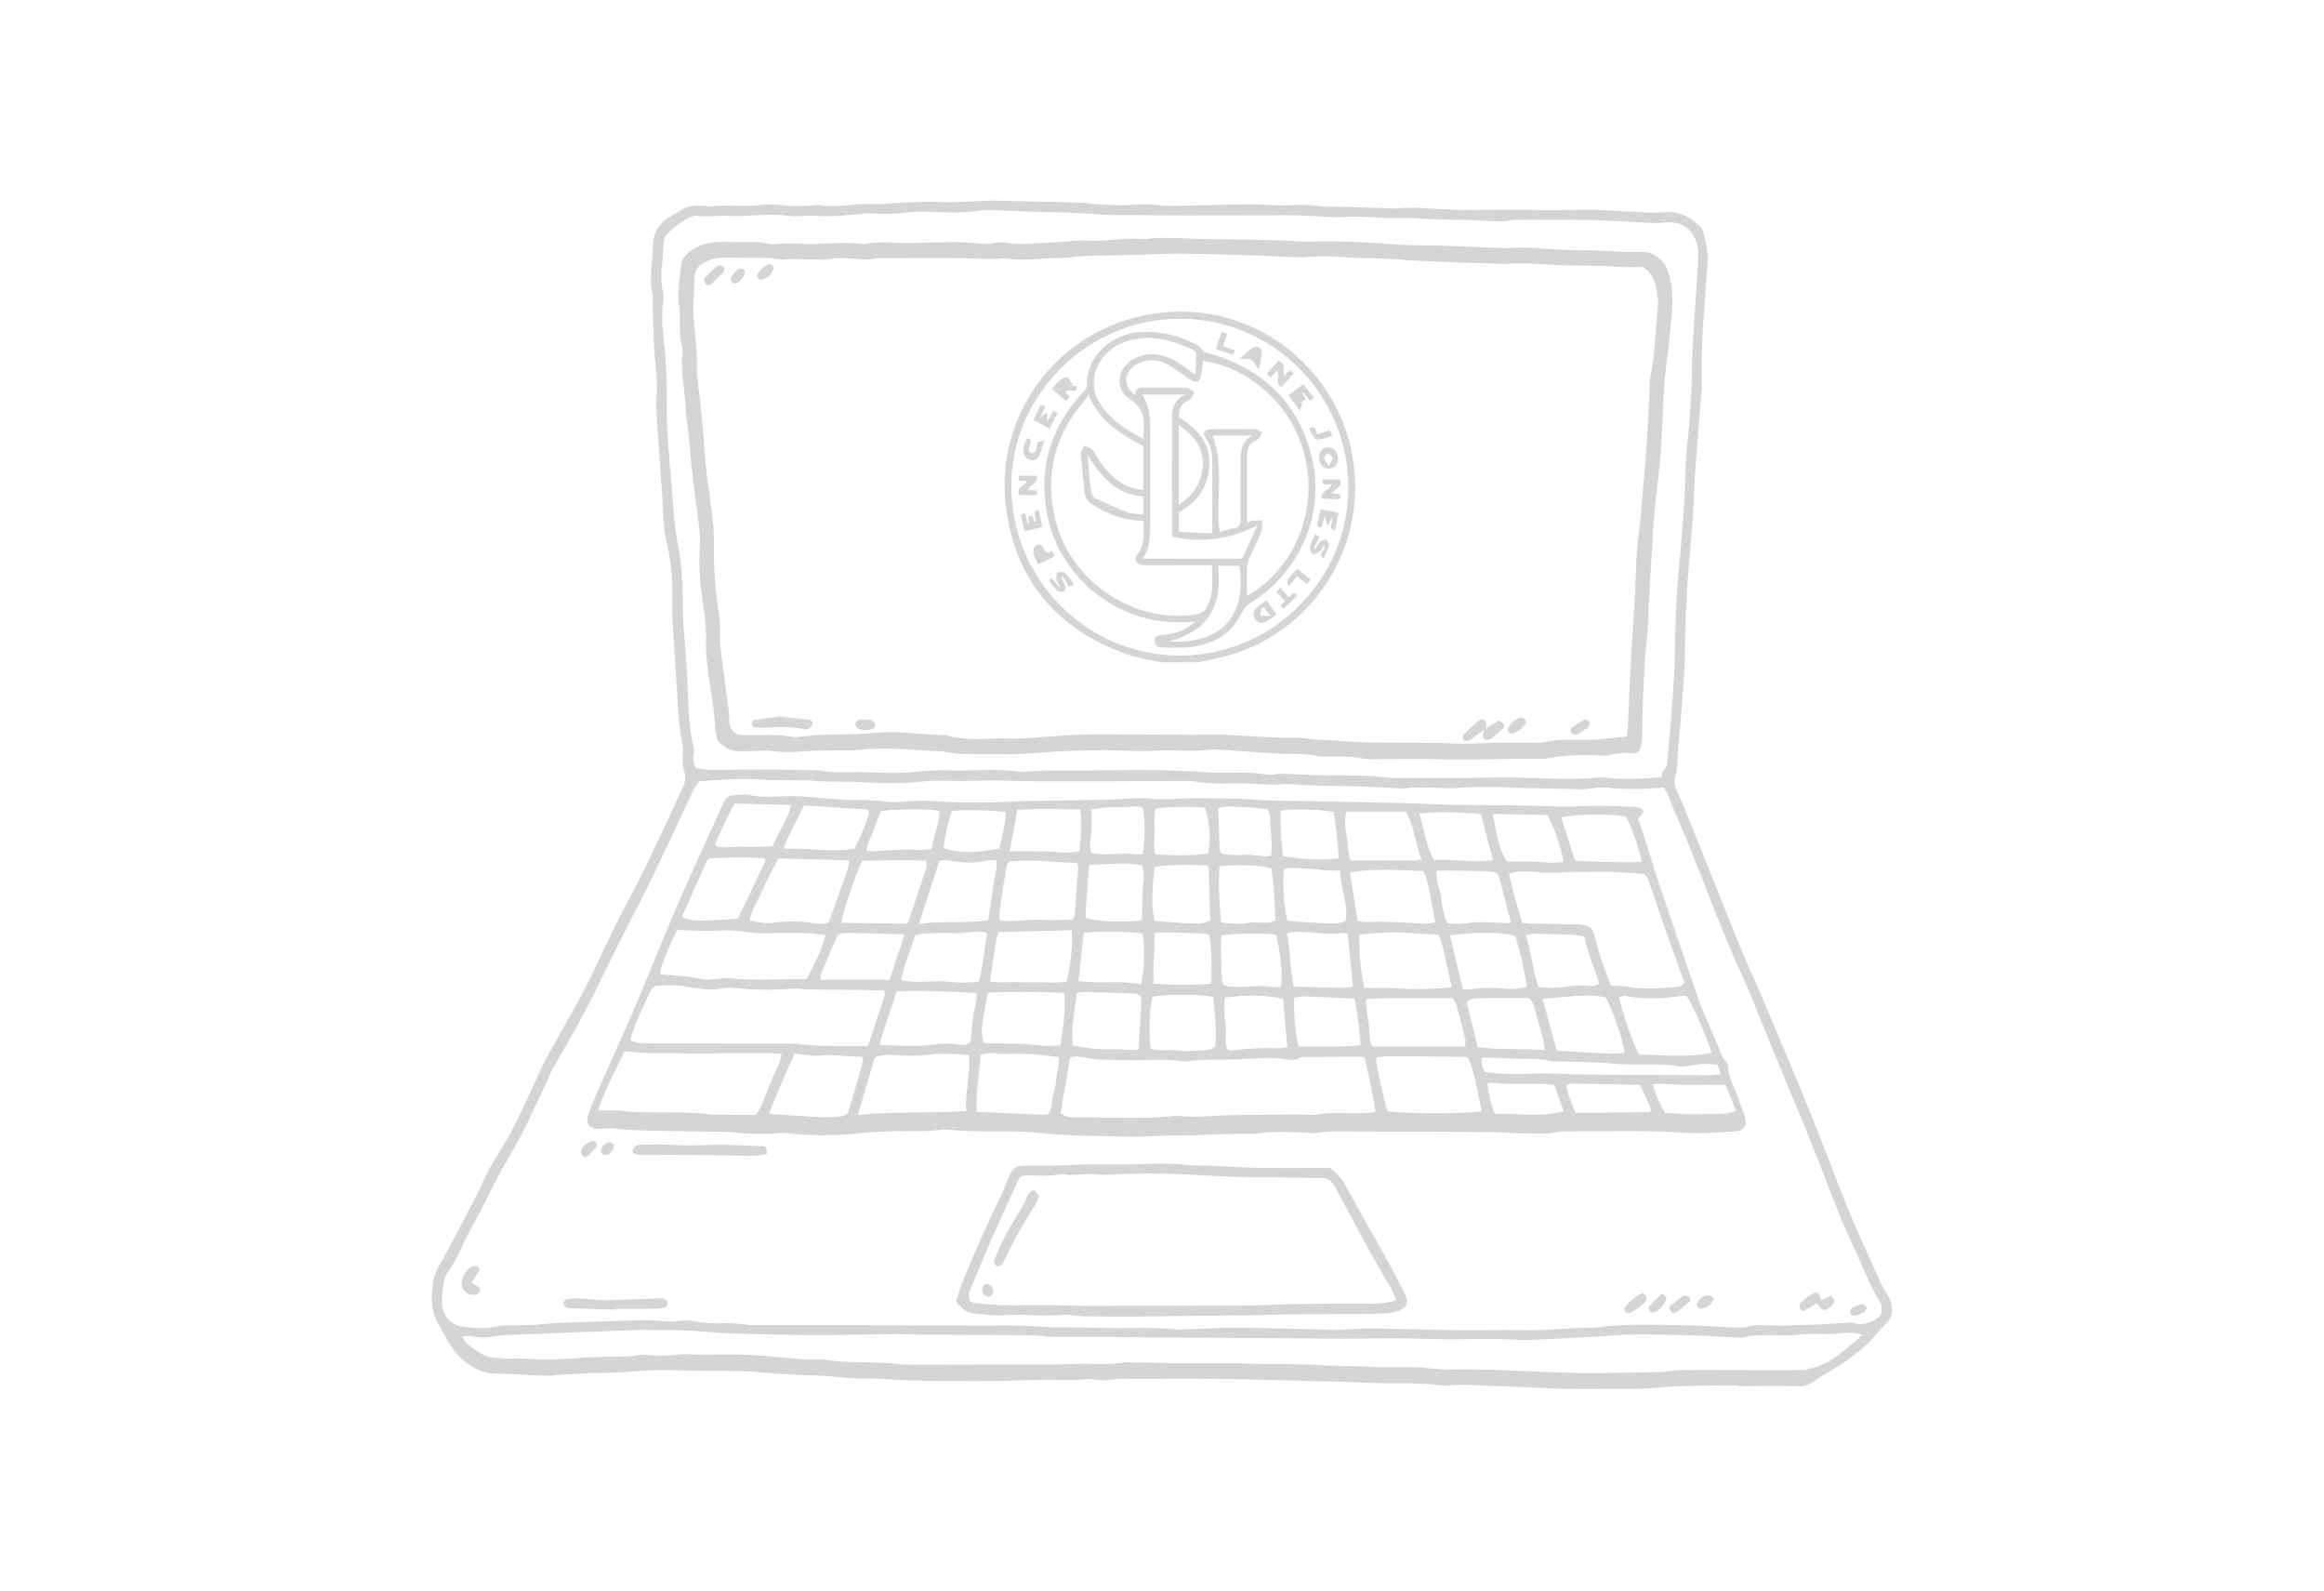 <?xml version="1.0" encoding="UTF-8"?>
<svg id="Layer_2" data-name="Layer 2" xmlns="http://www.w3.org/2000/svg" viewBox="0 0 190 130">
  <defs>
    <style>
      .cls-1 {
        fill: none;
      }

      .cls-2 {
        fill: #d5d5d5;
      }
    </style>
  </defs>
  <g id="Layer_1-2" data-name="Layer 1">
    <g>
      <g>
        <path class="cls-2" d="m154.61,106.58c-.07-.28-.16-.57-.32-.8-.56-.81-.89-1.73-1.29-2.62-.68-1.51-1.38-3.02-2-4.56-.97-2.41-1.86-4.85-2.84-7.26-1.33-3.27-2.71-6.53-4.08-9.79-.53-1.26-1.13-2.5-1.65-3.77-.91-2.2-1.78-4.42-2.67-6.63-.55-1.37-1.1-2.75-1.65-4.12-.34-.84-.68-1.67-1.05-2.49-.16-.36-.2-.72-.1-1.06.17-.57.17-1.13.2-1.71.06-1.12.2-2.23.28-3.35.12-1.69.3-3.38.31-5.08.02-2.24.12-4.47.29-6.71.11-1.51.27-3.02.37-4.53.08-1.22.1-2.45.19-3.68.15-2.09.33-4.18.49-6.26.02-.22.05-.43.04-.65-.11-3.37.24-6.71.48-10.06.06-.9-.15-1.71-.38-2.54-.05-.19-.21-.38-.37-.52-.74-.69-1.57-1.13-2.63-1.05-.57.05-1.15.05-1.73.02-1.19-.05-2.37-.13-3.56-.19-.29-.02-.58-.04-.87-.03-1.7.03-3.39.04-5.09.01-1.8-.03-3.6.02-5.4.01-1.88-.01-3.75-.31-5.62-.11-.1.01-.21-.03-.32-.03-1.34-.04-2.67-.08-4.01-.12-.61-.02-1.24.03-1.84-.06-.83-.12-1.66-.1-2.49-.07-.29.01-.57.03-.86.02-.79-.03-1.58-.1-2.37-.09-1.59.01-3.18.07-4.77.1-.9.02-1.8.08-2.7-.04-.6-.08-1.23-.08-1.84-.03-1.09.08-2.17.03-3.25-.05-.43-.03-.86-.11-1.29-.12-1.7-.05-3.39-.09-5.09-.12-.97-.02-1.95-.07-2.92-.02-1.19.07-2.38.13-3.57.09-1.01-.03-2.02.02-3.03.05-.5.02-1,.09-1.5.11-.72.03-1.44-.02-2.16.04-.97.08-1.93.24-2.9.06-.27-.05-.57.02-.86.04-.68.05-1.36.07-2.05-.02-.64-.08-1.31-.12-1.95-.04-1.36.19-2.73-.06-4.09.13-.14.02-.28-.04-.43-.05-.8-.07-1.58-.02-2.26.5-.2.15-.43.26-.65.39-.83.5-1.33,1.23-1.36,2.2-.05,1.4-.36,2.8-.04,4.21.05.2-.02.43-.01.65.04,1.26.07,2.52.14,3.78.05,1.08.26,2.17.2,3.24-.1,1.64.07,3.25.18,4.86.07,1.19.16,2.38.25,3.56.11,1.37.05,2.75.38,4.09.42,1.7.51,3.42.46,5.16-.01.5,0,1.01.03,1.52.12,1.87.26,3.74.37,5.61.07,1.33.12,2.67.4,3.98.09.42.11.84.06,1.28-.05.38,0,.8.12,1.16.16.49.09.91-.13,1.35-.3.62-.56,1.25-.85,1.87-.78,1.66-1.56,3.33-2.37,4.98-.74,1.49-1.54,2.94-2.28,4.43-1.05,2.1-1.96,4.26-3.11,6.31-.79,1.42-1.59,2.83-2.38,4.25-.28.5-.53,1.03-.77,1.55-.69,1.47-1.33,2.96-2.07,4.4-.54,1.06-1.2,2.06-1.81,3.08-.13.22-.25.44-.36.67-.26.52-.5,1.04-.75,1.55-.36.71-.71,1.42-1.08,2.12-.67,1.28-1.32,2.56-2.05,3.81-.3.52-.5,1.04-.55,1.62-.04.39-.09.79-.08,1.19.03.65.13,1.28.46,1.87.5.89,1.14,2.21,1.88,2.88.76.69,1.63,1.3,2.77,1.31,1.41.02,2.81.14,4.22.18.5.02,1.01-.07,1.51-.1.97-.05,1.95-.12,2.92-.13.98,0,1.94-.05,2.92-.14,1.29-.11,2.6-.11,3.9-.06,2.16.08,4.33-.06,6.49.17,1.72.18,3.46.19,5.19.28.22.01.43.05.65.07.61.05,1.22.1,1.83.13.4.02.8-.02,1.19,0,2.09.13,4.18.23,6.28.21,1.37,0,2.75.01,4.12,0,1.4-.02,2.81-.09,4.21-.1.97,0,1.95.08,2.92-.05.28-.04.58.03.86.05.29.02.59.09.86.04,1.04-.18,2.09-.1,3.14-.11,3.39-.03,6.79-.02,10.18.09,2.78.08,5.56.11,8.34.24,1.91.09,3.83-.07,5.74.21.14.02.29.03.43.01,1.41-.16,2.81.01,4.22.04,1.37.03,2.74.12,4.11.18,2.31.11,4.62.03,6.93.04,1.16,0,2.3-.14,3.45-.2,1.69-.09,3.39-.06,5.09-.08,0,.02,0,.04,0,.06,1.66,0,3.33-.04,4.99.01.87.03,1.65-.77,2.37-1.15,1.01-.54,1.93-1.25,2.83-1.98.73-.6,1.24-1.39,1.94-2.03.45-.41.51-1.02.37-1.62ZM55.96,52.11c-.06-.86-.15-1.73-.14-2.59.02-1.81-.1-3.6-.46-5.38-.24-1.2-.28-2.43-.39-3.66-.15-1.76-.3-3.53-.41-5.29-.06-.9-.05-1.81-.05-2.71,0-1.34-.03-2.66-.17-4-.13-1.28-.31-2.58-.12-3.88.03-.21.05-.45,0-.65-.27-1.01-.12-2.01-.03-3.02,0-.11,0-.22.02-.32.08-.53-.07-1.14.38-1.54.61-.55,1.22-1.13,2.04-1.39.1-.03.22-.07.32-.05.89.14,1.79-.05,2.68.02.36.03.72.03,1.07,0,1.3-.07,2.59-.17,3.89,0,.53.07,1.08-.02,1.62-.02.58,0,1.15.06,1.73.04.75-.03,1.51-.1,2.26-.16.32-.03.65-.11.97-.08,1.09.1,2.16.04,3.24-.09.61-.07,1.22-.05,1.83-.02,1.26.06,2.52.1,3.78-.1.6-.1,1.23-.06,1.84-.02,2.7.15,5.41.11,8.11.33.9.08,1.8.04,2.71.05.65,0,1.3.02,1.95.02.83,0,1.66.01,2.49.01,2.13,0,4.26,0,6.39-.01.83,0,1.66-.02,2.49,0,.61,0,1.22.06,1.84.08.61.03,1.23.11,1.84.06,1.12-.09,2.23,0,3.35.06.79.04,1.59,0,2.38.02.4,0,.79.07,1.19.08.9.03,1.8.05,2.7.07.54.01,1.08,0,1.62.04.86.06,1.72.16,2.59,0,.42-.08.87-.04,1.3-.04,1.81,0,3.61-.02,5.42.02,1.58.04,3.16.16,4.75.23.36.02.72.01,1.08-.03,1.82-.22,2.81,1.08,2.78,2.64-.02,1.19-.15,2.38-.21,3.57-.11,1.95-.29,3.89-.31,5.84-.02,2.31-.21,4.61-.46,6.91-.03.32-.05.65-.06.97-.04,2.85-.29,5.7-.56,8.54-.21,2.23-.28,4.46-.3,6.7-.02,1.62-.17,3.24-.28,4.87-.08,1.19-.21,2.37-.31,3.56-.04.43.04.87-.38,1.19-.11.08-.09.33-.14.55-1.49.1-2.89.23-4.3.05-.25-.03-.51-.06-.76-.04-2.45.26-4.91.02-7.36,0-1.59-.01-3.18.06-4.76.04-1.41-.01-2.82,0-4.23,0-.25,0-.51.02-.76-.01-2.19-.3-4.4-.15-6.6-.23-1.04-.04-2.09-.19-3.13-.02-.11.02-.22.02-.32,0-1.4-.26-2.81-.15-4.22-.16-.18,0-.36,0-.54-.02-3.64-.31-7.29-.18-10.94-.16-1.44,0-2.89-.04-4.33.12-.04,0-.07,0-.11,0-2.01-.35-4.04-.04-6.05-.14-.82-.04-1.66.04-2.48.12-1.41.14-2.82.08-4.22.04-.4-.01-.79-.02-1.19-.01-.76.02-1.51.03-2.27-.1-.46-.08-.94-.06-1.4-.07-1.45-.02-2.89-.05-4.34-.05-1.08,0-2.16.04-3.25.04-.46,0-.92-.09-1.34-.14-.24-.35-.28-.65-.23-.99.04-.24.06-.5,0-.74-.39-1.7-.43-3.43-.49-5.17-.04-1.26-.17-2.52-.25-3.78Zm95.93,57.34c-1.16.96-2.26,2.02-3.8,2.39-.21.05-.42.13-.62.13-1.15.02-2.31.03-3.46.02-2.17,0-4.33-.03-6.5-.01-.61,0-1.22.14-1.83.16-1.15.04-2.31.04-3.46.06-.83.01-1.66.05-2.49.03-1.55-.03-3.1-.09-4.66-.15-2.2-.09-4.4-.2-6.6-.15-.54.01-1.08-.05-1.62-.09-.32-.02-.65-.08-.97-.09-1.34-.02-2.68.04-4.01-.04-1.3-.08-2.59-.04-3.89-.13-1.69-.12-3.39-.07-5.09-.1-.54,0-1.08-.06-1.62-.06-1.4,0-2.81.01-4.21,0-1.55-.01-3.1-.05-4.65-.07-.14,0-.29-.03-.43,0-1.29.24-2.59.09-3.89.13-1.41.04-2.82.04-4.22.04-2.78.01-5.56.02-8.34.02-.9,0-1.81,0-2.7-.1-1.73-.19-3.47,0-5.19-.28-.6-.1-1.23,0-1.84-.05-1.55-.12-3.09-.29-4.64-.38-1.04-.06-2.09-.02-3.14-.02-.39,0-.79,0-1.18,0-.47,0-.95-.07-1.41,0-.87.13-1.73.1-2.59.03-.14-.01-.29-.04-.43-.02-1.18.25-2.37.15-3.56.18-1.01.03-2.02.14-3.02.19-.54.03-1.08.04-1.62.03-.83-.01-1.65-.15-2.48-.07-.39.04-.79-.06-1.18-.07-.97-.03-1.67-.61-2.37-1.17-.15-.12-.22-.33-.38-.59.39,0,.68-.05.95.01.54.13,1.07.09,1.61-.01.42-.08.86-.1,1.29-.12,2.2-.09,4.4-.17,6.6-.25,1.37-.05,2.74-.11,4.11-.15.61-.02,1.23.02,1.84.02.43,0,.86-.02,1.29,0,.5.01,1.01.04,1.51.08.65.04,1.29.1,1.94.14.72.04,1.44.06,2.16.08,1.55.04,3.1.08,4.65.1.76.01,1.51,0,2.27,0,1.7-.02,3.39-.07,5.09-.08,1.05,0,2.09.05,3.14.05,2.6.02,5.2.02,7.8.04.43,0,.86.05,1.3.08.18.01.36.06.54.06,1.62,0,3.24,0,4.87,0,1.12,0,2.24.04,3.36.05,1.73.01,3.47,0,5.2.02,3.47.02,6.94.06,10.4.08,1.44,0,2.89-.04,4.33-.03,1.59,0,3.17.07,4.76.08.9,0,1.8-.04,2.7-.04.61,0,1.22.02,1.84.04.5.01,1.01.07,1.51.05,1.3-.04,2.6-.11,3.89-.18,1.19-.06,2.38-.14,3.57-.22,1.7-.11,3.39-.02,5.09,0,1.52.02,3.03.13,4.55.2.18,0,.37.04.54,0,1.28-.34,2.59-.12,3.88-.19.14,0,.29,0,.43-.02.72-.09,1.43-.11,2.16-.08.57.02,1.15-.03,1.73-.08.47-.04.92-.05,1.5.13-.16.21-.21.31-.29.37Zm1.87-1.95c-.64.55-1.35.9-2.25.62-.16-.05-.36-.02-.54,0-.79.04-1.58.09-2.37.13-1.01.04-2.02.07-3.03.1-.29,0-.57-.01-.86-.02-.61-.02-1.22-.07-1.83.11-.33.1-.72.07-1.07.06-1.37-.05-2.74-.17-4.11-.18-2.31-.03-4.62-.16-6.93.15-.64.08-1.3.05-1.95.08-1.3.06-2.59.19-3.89.17-1.91-.03-3.82.02-5.73,0-2.41-.03-4.83-.11-7.24-.15-.58,0-1.15.06-1.73.09-.29.02-.58.04-.87.04-2.7-.06-5.41-.16-8.11-.18-1.44-.02-2.89.08-4.33.13-.14,0-.29.04-.43.03-2.2-.25-4.4-.08-6.6-.15-1.77-.06-3.54,0-5.3-.13-1.4-.11-2.82-.05-4.22-.06-1.77,0-3.54,0-5.31-.01-2.85-.01-5.7-.03-8.56-.03-1.66,0-3.32.01-4.98,0-.29,0-.57-.06-.86-.08-.43-.03-.86-.09-1.29-.07-.87.04-1.73,0-2.59-.16-.35-.06-.73-.11-1.07-.05-.65.12-1.29.05-1.94,0-.65-.06-1.3-.04-1.95-.02-1.98.06-3.97.12-5.95.2-.79.03-1.58.13-2.37.17-.61.03-1.23.02-1.84.03-.32,0-.66-.02-.97.07-.9.25-1.8.15-2.69.07-1.17-.1-1.89-.95-1.86-2.12,0-.43.03-.87.1-1.29.06-.35.13-.74.33-1.02.9-1.2,1.35-2.63,2.09-3.91.42-.72.78-1.46,1.16-2.2.25-.48.48-.97.73-1.45.15-.29.3-.57.46-.86.79-1.38,1.6-2.73,2.27-4.18.59-1.27,1.24-2.52,1.77-3.83.11-.26.29-.5.43-.75.8-1.41,1.63-2.81,2.38-4.25.9-1.72,1.73-3.49,2.6-5.23.97-1.94,1.98-3.85,2.93-5.8.98-2.01,1.91-4.04,2.86-6.06.27-.58.5-1.2.93-1.66,1.25-.07,2.37-.16,3.48-.18.83-.01,1.66.07,2.49.09.87.02,1.73.01,2.6.02.07,0,.15-.02.22-.01,1.58.18,3.17.07,4.75.17,1.59.1,3.17.1,4.76-.07,1.03-.11,2.09-.03,3.14-.04.65,0,1.3-.02,1.95-.03.47,0,.94-.01,1.41,0,.97.02,1.95.06,2.92.06,3.29,0,6.57,0,9.86-.02.43,0,.87-.02,1.3-.01.58,0,1.17-.03,1.73.06.97.16,1.94.17,2.92.13.4-.01.79,0,1.19.01,1.04.05,2.08.16,3.13.06.6-.06,1.22.08,1.83.1,1.12.03,2.24.03,3.36.06.97.03,1.95.08,2.92.12.61.02,1.23.12,1.83.05,1.01-.12,2.01-.05,3.02,0,.82.04,1.65-.07,2.48-.09.68-.02,1.37,0,2.05,0,.39,0,.79.05,1.18.06,1.52.03,3.03.06,4.55.09.22,0,.43.02.65.03.87.07,1.7-.25,2.59-.13.85.12,1.73.1,2.59.1.64,0,1.29-.07,1.95-.1.45.65.62,1.4.93,2.08,1.66,3.72,3,7.58,4.6,11.33.45,1.06.97,2.1,1.41,3.16.8,1.93,1.57,3.88,2.36,5.81.85,2.07,1.74,4.12,2.57,6.2.92,2.27,1.77,4.57,2.7,6.84.52,1.27,1.13,2.49,1.68,3.75.41.92.78,1.85,1.33,2.71.3.48.26.51.16,1.26Z"/>
        <path class="cls-2" d="m113.75,103.6c-1.21-2.17-2.45-4.33-3.64-6.52-.34-.62-.72-1.16-1.38-1.62-.35,0-.78,0-1.21,0-1.48,0-2.96.02-4.44,0-1.4-.03-2.81-.12-4.21-.18-.61-.03-1.23,0-1.84-.07-1.15-.13-2.31-.12-3.46-.07-2.05.07-4.1-.03-6.15.08-1.22.07-2.45.06-3.68.05-.64,0-1,.28-1.23.85-.28.7-.56,1.41-.9,2.09-1.06,2.13-1.99,4.33-2.9,6.52-.22.53-.37,1.08-.55,1.64.46.6.92.94,1.53.99.79.07,1.59.2,2.37.14,1.66-.13,3.31.14,4.97-.05.21-.02.43.04.65.06.36.03.72.08,1.08.08,1.55.01,3.1.03,4.65.01,2.49-.02,4.97-.06,7.46-.09.57,0,1.15,0,1.72-.01,1.05-.02,2.09-.07,3.14-.08,2.38-.02,4.77-.02,7.15-.05.43,0,.87-.05,1.28-.18.84-.26,1.07-.67.69-1.45-.35-.71-.71-1.42-1.1-2.11Zm-1.53,2.95c-1.88,0-3.75,0-5.63.02-1.72.03-3.45.13-5.17.14-3.17.02-6.34,0-9.52.01-1.23,0-2.46.05-3.68,0-1.47-.05-2.95-.05-4.42-.04-.68,0-1.36.02-2.04-.01-.65-.03-1.29-.09-1.93-.15-.17-.02-.34-.09-.49-.13-.24-.38-.13-.72.01-1.06.55-1.29,1.08-2.59,1.64-3.88.74-1.68,1.51-3.34,2.27-5.01.04-.1.12-.18.2-.29.16-.03.33-.08.51-.08.94,0,1.88.1,2.8-.12.96.23,1.93-.1,2.9.03.85.11,1.73-.03,2.59-.04,1.15-.01,2.31-.03,3.46,0,1.73.06,3.46.18,5.19.24.9.04,1.8.02,2.69.03,1.01.01,2.01.03,3.02.05.47,0,.94.05,1.4.02.5-.02.81.23,1.06.62.08.12.14.25.21.38.89,1.65,1.77,3.31,2.67,4.95.59,1.07,1.22,2.12,1.83,3.19.14.24.22.51.36.85-.74.23-1.34.28-1.95.28Z"/>
        <path class="cls-2" d="m62.3,93.67c-1.08-.04-2.16-.08-3.24-.11-.36,0-.72.02-1.08.02-.94.02-1.87.07-2.81,0-.86-.07-1.73-.03-2.6-.03-.18,0-.38,0-.53.08-.14.07-.29.22-.32.37-.05.2.13.31.32.35.11.02.21.03.32.03,1.84.01,3.68.02,5.52.03.9,0,1.8.03,2.71.05.68.02,1.37.05,2.1-.14,0-.54-.05-.64-.38-.65Z"/>
        <path class="cls-2" d="m54.15,106.11c-.07,0-.14,0-.22,0-1.37.05-2.73.11-4.1.16-.32.01-.65,0-.97-.03-.57-.04-1.15-.1-1.72-.12-.28-.01-.58.02-.85.09-.1.02-.22.21-.22.32,0,.11.11.26.21.32.11.07.27.07.42.08,1.19.04,2.38.07,3.56.11,0-.02,0-.05,0-.07.9,0,1.8,0,2.7,0,.4,0,.79,0,1.19-.05.22-.02.4-.16.43-.41.02-.19-.19-.37-.43-.39Z"/>
        <path class="cls-2" d="m149.7,105.89c-.29.14-.54.26-.81.39-.05-.16-.08-.3-.14-.43-.1-.19-.32-.25-.46-.17-.39.24-.77.51-1.12.82-.08.07-.06.35.01.49.09.2.3.16.47.06.28-.16.56-.33.88-.53.47.64.61.68,1.05.35.2-.16.41-.33.36-.61-.02-.12-.14-.23-.24-.37Z"/>
        <path class="cls-2" d="m38.55,104.84c.24-.37.43-.66.61-.97.09-.15-.07-.39-.26-.39-.14,0-.31,0-.41.08-.35.27-.61.62-.72,1.05-.19.74.44,1.38,1.2,1.19.11-.03.22-.18.27-.3.03-.07-.02-.23-.08-.28-.16-.13-.36-.23-.62-.39Z"/>
        <path class="cls-2" d="m134.33,105.68c-.62.24-1.06.65-1.45,1.12-.12.14-.1.36.07.47.1.06.3.09.39.03.39-.26.77-.52,1.11-.83.23-.22.25-.5-.12-.79Z"/>
        <path class="cls-2" d="m135.77,105.82c-.33.32-.66.64-.96.99-.05.06.01.27.08.37.04.07.2.12.28.1.55-.16.87-.59,1.07-1.09.04-.1-.14-.28-.2-.41-.13.02-.23,0-.27.04Z"/>
        <path class="cls-2" d="m137.92,105.92c-.1-.03-.24-.05-.31,0-.38.26-.74.55-1.09.84-.05.04-.05.22,0,.29.07.11.19.19.27.27.12-.02.2-.01.25-.05.37-.28.74-.57,1.09-.87.06-.05.06-.21.03-.29-.03-.08-.14-.16-.23-.19Z"/>
        <path class="cls-2" d="m48.35,93.28c-.35.11-.64.33-.8.67-.13.26-.08.49.38.65.28-.28.57-.54.82-.83.06-.08.05-.3-.01-.38-.07-.09-.27-.15-.38-.11Z"/>
        <path class="cls-2" d="m138.74,106.55c-.04.06,0,.23.06.28.1.08.26.16.37.13.39-.09.69-.33.89-.68.02-.03.02-.07.05-.17-.12-.08-.25-.24-.39-.24-.47,0-.77.29-.99.67Z"/>
        <path class="cls-2" d="m49.78,93.36c-.35.06-.64.43-.63.77,0,.1.14.27.25.29.36.08.84-.43.79-.9-.11-.05-.27-.18-.4-.16Z"/>
        <path class="cls-2" d="m151.38,106.92c-.08.05-.13.25-.1.37.04.2.21.29.41.24.24-.07.47-.16.68-.28.11-.06.16-.21.28-.38-.16-.12-.3-.32-.4-.3-.3.07-.6.2-.87.35Z"/>
        <path class="cls-2" d="m134.42,20.6c-.54,0-1.08,0-1.62-.01-1.33-.05-2.67-.16-4-.15-1.91.02-3.81-.37-5.73-.13-.1.01-.21-.04-.32-.04-1.44-.06-2.89-.13-4.33-.18-1.55-.05-3.1,0-4.65-.13-2.27-.19-4.54-.27-6.81-.21-.83.02-1.65-.09-2.48-.11-1.81-.04-3.61-.09-5.42-.09-1.84,0-3.68-.23-5.52-.01-.04,0-.07,0-.11,0-1.52-.16-3.01.24-4.53.13-.86-.06-1.73.1-2.6.13-1.4.05-2.81.29-4.21.02-.21-.04-.44-.03-.65.02-.65.16-1.29.08-1.94.01-.47-.05-.94-.07-1.41-.07-1.3.02-2.6.07-3.9.08-1.19,0-2.38-.15-3.57.09-1.37-.18-2.73-.04-4.1,0-1.04.03-2.09-.14-3.14,0-.14.02-.3.03-.43,0-.89-.27-1.8-.12-2.49-.16-.82,0-1.44-.05-2.04.01-.84.08-1.61.35-2.25.95-.25.24-.42.47-.46.82-.14,1.18-.37,2.35-.17,3.55.03.18.03.36.04.54.02.9-.06,1.81.19,2.69.05.17.04.36.02.54-.16,1.42.18,2.81.25,4.21.06,1.22.29,2.44.38,3.66.13,1.69.34,3.38.58,5.06.14.99.27,1.99.21,3.02-.09,1.4.01,2.81.22,4.21.15,1.03.33,2.07.29,3.12-.05,1.41.17,2.81.39,4.2.15.93.29,1.85.34,2.79,0,.22,0,.44.06.64.08.31.02.67.31.9.4.31.8.64,1.33.68.29.02.58.02.87.02.76,0,1.53-.1,2.27,0,.87.12,1.72.07,2.59,0,.4-.03.79-.04,1.19-.05,1.23-.03,2.46.03,3.67-.1,2.1-.22,4.18.13,6.27.15.14,0,.28.05.43.07.43.06.85.15,1.28.16,1.37.02,2.74.02,4.11.02.47,0,.94-.05,1.41-.08.68-.05,1.37-.1,2.05-.14.58-.03,1.15-.05,1.73-.07.75-.02,1.51-.05,2.26-.05,1.41.01,2.82.14,4.22.05,1.55-.11,3.11.15,4.65-.12.14-.02.29.02.43.03,1.62.11,3.24.22,4.86.32,1.12.07,2.24-.05,3.35.22.17.04.36.02.54.02,1.05,0,2.09-.02,3.13.17.42.08.86.05,1.3.05,1.59,0,3.18-.05,4.77,0,2.75.09,5.49-.06,8.23-.03.25,0,.51,0,.76-.04,1.5-.27,3.01-.33,4.52-.21.11,0,.22.01.32-.01.7-.17,1.4-.29,2.14-.19.31.04.56-.17.64-.48.06-.21.1-.42.11-.64.03-1.12.03-2.23.08-3.35.07-1.52.1-3.04.28-4.54.19-1.51.15-3.03.26-4.54.13-1.84.21-3.67.34-5.51.09-1.19.25-2.36.38-3.55.09-.86.18-1.72.23-2.59.15-2.34.14-4.69.47-7.01.17-1.18.26-2.37.37-3.55.12-1.3.12-2.59-.37-3.84-.27-.7-1.13-1.37-1.87-1.38Zm1.08,4.97c-.18,1.72-.2,3.45-.56,5.15-.03.14-.04.28-.05.42-.08,1.62-.14,3.24-.24,4.86-.08,1.23-.19,2.46-.3,3.69-.12,1.33-.19,2.67-.38,3.99-.24,1.68-.21,3.37-.31,5.06-.11,1.79-.23,3.59-.33,5.38-.1,1.79-.17,3.59-.25,5.38-.01.24-.06.48-.1.7-1.43.16-2.81.31-4.2.27-.86-.02-1.72,0-2.56.2-.24.06-.5.04-.75.04-1.57.01-3.15-.04-4.72.05-1.15.07-2.28-.01-3.42-.04-1.11-.02-2.22-.01-3.33-.02-1,0-2,0-3.01-.04-.71-.02-1.42-.12-2.14-.15-.71-.03-1.42-.04-2.13-.16-.63-.11-1.28-.02-1.93-.05-1.68-.08-3.35-.18-5.03-.26-.43-.02-.85,0-1.28,0-.18,0-.36.02-.54.02-2.58-.01-5.15-.03-7.73-.04-.72,0-1.43,0-2.15.03-1.53.09-3.07.21-4.6.31-.28.02-.57,0-.85,0-.46,0-.93-.03-1.39,0-1.29.08-2.57.11-3.83-.26-.03-.01-.07-.02-.11-.02-1.82.02-3.64-.38-5.45-.2-1.61.16-3.21.13-4.81.19-.5.02-.99.09-1.49.13-.28.02-.58.07-.85.02-1.07-.21-2.14-.13-3.21-.13-.29,0-.57,0-.86-.02-.56-.05-.91-.39-.97-.95-.03-.32,0-.64-.05-.95-.16-1.26-.35-2.51-.5-3.77-.1-.84-.25-1.68-.22-2.51.03-.79-.05-1.55-.17-2.31-.27-1.78-.36-3.57-.33-5.37.02-1.15-.19-2.31-.32-3.47-.09-.84-.25-1.67-.33-2.52-.12-1.23-.19-2.46-.3-3.69-.11-1.19-.26-2.38-.39-3.57-.02-.18-.07-.35-.06-.53.1-1.56-.19-3.09-.26-4.64-.04-.99.03-1.97.06-2.95.03-.89.39-1.27,1.29-1.6.59-.21,1.2-.21,1.8-.19,1.29.06,2.58-.07,3.86.15.24.04.5-.03.75-.03.64,0,1.28.02,1.93.03.43,0,.87.07,1.28,0,.82-.16,1.64-.12,2.46-.03.43.05.85.07,1.28-.02.28-.06.57-.05.86-.05,2.15,0,4.3-.04,6.44,0,1.11.02,2.21.15,3.32,0,.04,0,.07,0,.11,0,1.43.27,2.85,0,4.28-.01.61,0,1.21-.08,1.82-.13.18-.01.36-.04.53-.04,1.47-.03,2.93-.06,4.4-.1.43-.01.86-.04,1.29-.05.71-.02,1.43-.05,2.14-.04,1.68.02,3.35.06,5.03.11,1.5.05,3,.13,4.5.19.18,0,.36.04.54.01,1.75-.24,3.5.06,5.25.06,1.43,0,2.86.17,4.29.23,2.25.1,4.5.17,6.75.24.46.01.93-.06,1.39-.05,1.07.03,2.14.11,3.21.15,1.18.04,2.36.04,3.54.07.54.01,1.07.07,1.6.09.5.02.99,0,1.59,0,.92.53,1.09,1.44,1.21,2.34.06.45.04.92,0,1.37Z"/>
        <path class="cls-2" d="m84.52,97.29c-.08-.04-.32.13-.4.26-.19.3-.3.65-.48.96-.5.87-1.04,1.72-1.51,2.61-.34.63-.61,1.3-.88,1.96-.03.08.07.29.16.35.1.06.29.04.4-.02.12-.06.21-.19.27-.32.73-1.61,1.61-3.13,2.56-4.62.13-.2.19-.45.3-.73-.14-.17-.25-.37-.41-.45Z"/>
        <path class="cls-2" d="m80.8,104.96c-.1-.04-.31,0-.37.08-.24.3-.13.74.2.91.23.12.56-.05.57-.38,0-.22-.12-.48-.4-.61Z"/>
        <path class="cls-2" d="m66.12,58.83c-.78-.09-1.57-.18-2.43-.27-.65.09-1.36.17-2.07.29-.08.01-.16.22-.18.34,0,.07.1.22.17.23.28.04.57.07.85.06,1.08-.04,2.16-.12,3.23.11.13.03.31.04.42-.02.13-.08.26-.24.31-.38.06-.2-.1-.34-.3-.36Z"/>
        <path class="cls-2" d="m120.96,58.86c-.47.37-.91.78-1.33,1.2-.06.06-.04.3.03.38.07.08.27.14.37.1.19-.07.36-.22.53-.34.26-.18.52-.35.78-.53.06-.04.11-.09.16-.14,0-.11.03-.21.01-.32-.04-.37-.3-.55-.56-.35Z"/>
        <path class="cls-2" d="m122.56,58.88c-.35.22-.7.43-1.05.64-.05.05-.1.1-.16.14-.02.07-.02.14-.05.2-.11.22-.1.45.1.56.12.07.36.04.48-.04.34-.24.67-.52.96-.82.25-.25.18-.38-.28-.68Z"/>
        <path class="cls-2" d="m59.11,21.76c-.11-.06-.31-.12-.38-.07-.39.31-.75.65-1.11.99-.04.04-.07.14-.06.2.03.13.06.3.15.37.09.07.3.09.37.03.37-.33.72-.68,1.07-1.03.04-.04.05-.13.08-.23-.03-.07-.05-.2-.13-.24Z"/>
        <path class="cls-2" d="m129.54,58.82c-.37.2-.73.43-1.07.68-.16.12-.03.47.18.52.1.02.23.05.31,0,.31-.18.61-.38.89-.59.07-.05.09-.18.11-.22.04-.26-.23-.49-.42-.39Z"/>
        <path class="cls-2" d="m71.31,58.88c-.2-.06-.42-.05-.63-.07-.18.01-.36-.01-.52.05-.11.04-.22.19-.23.3-.01.11.07.3.16.35.43.22.88.23,1.31.02.1-.05.18-.24.16-.35-.02-.11-.15-.26-.26-.29Z"/>
        <path class="cls-2" d="m123.29,59.53c-.04.07,0,.22.05.3.06.07.19.15.27.13.47-.1.81-.42,1.1-.78.04-.05.02-.14.04-.28-.1-.08-.25-.27-.35-.25-.51.1-.88.43-1.12.88Z"/>
        <path class="cls-2" d="m62.96,21.59c-.4.03-1,.56-1.05.94-.02.15.19.38.33.34.48-.12.83-.4.99-.89.05-.15-.13-.41-.27-.4Z"/>
        <path class="cls-2" d="m60.76,22.01c-.12-.05-.32-.1-.39-.04-.23.21-.44.45-.62.71-.05.08.02.27.09.38.04.07.18.13.27.12.36-.07.75-.53.8-.93-.04-.07-.07-.2-.14-.24Z"/>
      </g>
      <path class="cls-2" d="m142.16,89.87c-.3-.94-.89-1.78-.89-2.82,0-.1-.07-.22-.15-.28-.33-.28-.41-.68-.57-1.05-.38-.91-.78-1.83-1.17-2.74-.17-.41-.36-.81-.5-1.23-.9-2.61-1.78-5.22-2.67-7.83-.17-.49-.34-.97-.5-1.46-.45-1.4-.88-2.81-1.33-4.21-.14-.45-.31-.9-.45-1.33.06-.09.09-.16.15-.2.19-.15.34-.33.2-.55-.08-.12-.3-.2-.46-.21-.86-.05-1.73-.08-2.59-.09-1.55-.02-3.1.1-4.65.03-2.67-.12-5.34-.08-8.01-.12-.07,0-.14,0-.22,0-1.3-.05-2.59-.12-3.89-.15-3.72-.08-7.44-.14-11.16-.22-.29,0-.58-.05-.86-.07-.36-.02-.72-.04-1.08-.05-1.15-.02-2.3-.04-3.46-.06-.22,0-.43,0-.65.02-1.15.05-2.3.12-3.45,0-.46-.05-.94,0-1.41.01-.61.02-1.22.08-1.84.1-2.24.04-4.48.07-6.72.11-.94.02-1.87.1-2.81.11-1.77.02-3.53.02-5.3-.14-.32-.03-.65.02-.97.03-.76.03-1.52.15-2.26.05-.94-.12-1.86-.15-2.8-.13-.22,0-.43,0-.65-.02-1.58-.09-3.15-.33-4.74-.3-1.04.02-2.09.14-3.12-.11-.2-.05-.43,0-.65,0-1.06.05-1.1.03-1.55,1.03-1.22,2.67-2.45,5.34-3.62,8.04-1.05,2.43-2.04,4.89-3.05,7.33-.35.85-.72,1.69-1.09,2.53-.62,1.41-1.26,2.81-1.88,4.22-.43.97-.87,1.94-1.23,2.95-.27.77.09,1.21.89,1.21.4,0,.8-.08,1.19-.03,1.29.16,2.59.16,3.88.19,1.84.03,3.68.06,5.52.09.07,0,.14.01.22.02,1.33.15,2.66.19,4,.06.25-.02.5.01.75.04,1.98.21,3.97.19,5.95-.04.83-.1,1.65-.11,2.48-.14,1.3-.04,2.6.08,3.9-.13.24-.04.5,0,.75.01.32.02.65.06.97.08,2.16.12,4.33-.06,6.49.19,1.46.17,2.95.2,4.42.23,1.77.04,3.54.12,5.3,0,1.26-.09,2.52-.01,3.77-.09,1.3-.08,2.6-.06,3.9-.09.11,0,.22,0,.32-.02,1.29-.21,2.59-.1,3.89-.08.32,0,.66.1.97.04,1.01-.19,2.02-.12,3.03-.12,3.87,0,7.73.02,11.6.05.76,0,1.51.12,2.27.11.97-.01,1.95.1,2.91-.15.17-.04.36-.01.54-.02,1.12,0,2.24-.02,3.36-.01,1.91.01,3.84-.06,5.74.09,1.6.13,3.17.03,4.75-.08.73-.05,1.01-.51.78-1.22-.15-.45-.35-.89-.49-1.35Zm-30.59-3.45c.31,1.47.67,2.93.88,4.44-.49.15-.92.1-1.34.11-1.12.04-2.23-.1-3.35.11-.49.09-1.01,0-1.51.01-1.88.01-3.75.02-5.63.05-.94.02-1.87.1-2.8.13-.43.01-.86-.04-1.29-.05-.18,0-.36-.03-.54-.01-2.7.28-5.41.09-8.11.11-.4,0-.79-.04-1.17-.34.26-1.5.51-3.02.77-4.52.39-.19.75-.09,1.1-.04.39.06.78.15,1.18.17,1.33.04,2.67.09,4,.05.94-.02,1.87-.07,2.81.09.18.03.36.04.54.01,1.47-.23,2.96-.07,4.43-.17.43-.03.86-.07,1.3-.08.65-.02,1.29-.05,1.94.03.51.07,1.05.26,1.56-.09.1-.07.28-.04.43-.04,1.41,0,2.82-.02,4.23-.02.18,0,.35.03.59.06Zm-39.27-5.47c.02.17.06.28.03.37-.44,1.37-.89,2.74-1.36,4.17-.68,0-1.33,0-1.98,0-.65,0-1.3,0-1.95-.02-.47-.02-.93-.07-1.4-.11-.36-.03-.72-.07-1.08-.07-3.65,0-7.3,0-10.95-.01-.47,0-.94-.01-1.41-.05-.2-.02-.4-.12-.68-.21.41-1.48,1.07-2.72,1.65-4,.13-.29.36-.46.67-.47.54-.02,1.08-.03,1.62,0,.25,0,.5.09.75.12,1,.11,1.99.35,3,.09.27-.07.58-.03.86,0,1.55.14,3.09.18,4.64.05.46-.04.93.05,1.39.06,1.19.02,2.38.02,3.58.03.86.01,1.73.03,2.6.05Zm64.29-3.76c.37,1.05.75,2.1,1.12,3.12-.22.32-.5.37-.79.38-1.29.07-2.58.22-3.88-.05-.41-.08-.85-.05-1.35-.08-.27-.75-.57-1.51-.83-2.29-.21-.65-.38-1.31-.55-1.97-.09-.35-.29-.57-.65-.64-.24-.05-.49-.11-.74-.11-1.15-.03-2.31-.04-3.46-.06-.32,0-.64-.04-1-.06-.43-1.32-.77-2.63-1.1-3.99.54-.27,1.08-.22,1.6-.21.47,0,.93.09,1.4.1.72,0,1.44-.04,2.16-.06.75-.01,1.51,0,2.26-.02.86-.02,1.72.04,2.57.11.25.02.5.03.76.04.32.02.53.17.64.49.61,1.77,1.21,3.54,1.83,5.3Zm-74.71,8.87c.64,0,1.29.04,2.01.06-.12.96-.65,1.7-.96,2.52-.32.84-.59,1.7-1.14,2.48-.36,0-.72,0-1.08,0-.68,0-1.37-.01-2.05-.02-.14,0-.29.02-.43,0-2.15-.3-4.32-.11-6.48-.22-.43-.02-.85-.1-1.28-.12-.46-.02-.93,0-1.58,0,.58-1.77,1.42-3.27,2.17-4.83.69.05,1.33.13,1.97.14,1.59.03,3.17.02,4.76.03.43,0,.86,0,1.3-.01.94,0,1.88-.02,2.81-.02Zm3.94-9.8c.54.02,1.07.11,1.66.17-.31,1.31-.92,2.43-1.53,3.58-2.14,0-4.23.16-6.32-.06-.39-.04-.79.04-1.18.07-.29.02-.59.09-.86.03-1.17-.25-2.35-.33-3.54-.41-.03,0-.06-.03-.1-.05.08-.65.72-2.24,1.45-3.59.48.02.98.07,1.47.07.72,0,1.44.02,2.16-.02.95-.06,1.87.12,2.8.21.6.06,1.22,0,1.83-.01.72,0,1.44-.01,2.16.02Zm13.18,14.55c-3,.2-5.87,0-8.87.32.49-1.66.94-3.17,1.39-4.7.58-.21,1.14-.25,1.72-.2.93.09,1.86.11,2.8-.05.53-.09,1.08-.05,1.62-.04.5,0,1,.06,1.53.09.2,1.57-.33,3.03-.2,4.59Zm41.06-4.33c.56,1.44.77,2.9,1.07,4.33-1.03.24-6.48.23-7.69,0-.25-.63-.91-3.64-.94-4.27.02-.03.04-.06.06-.08.03-.02.06-.04.1-.05.29-.03.57-.08.86-.08,2.06,0,4.11.03,6.17.05.1,0,.2.05.38.1Zm-56.42-16.32c1.99.06,3.86.11,5.79.16-.08.93-.53,1.72-.79,2.56-.26.86-.59,1.69-.88,2.5-.46.19-.86.15-1.24.08-1.08-.2-2.16-.19-3.23-.05-.66.09-1.29,0-1.99-.18.13-.95.72-1.69,1.07-2.53.35-.86.83-1.67,1.27-2.54Zm53.99,6.24c.5,1.36.67,2.8,1.07,4.25-.23.04-.42.09-.62.1-1.33.1-2.66.12-3.99.02-.79-.06-1.58-.01-2.53-.01-.36-1.44-.43-2.9-.45-4.35.54-.13,2.74-.24,3.26-.2,1.07.07,2.15.12,3.27.19Zm-37.78,4.76c.03.73-.23,1.37-.31,2.04-.08.64-.12,1.29-.18,1.94-.25.28-.58.3-.9.25-.87-.15-1.72-.09-2.58.03-.46.07-.94.07-1.4.06-.83,0-1.65-.04-2.56-.07.35-1.52.95-2.9,1.39-4.39,2.19-.09,4.33.03,6.54.14Zm-9.5,5.2c.06,0,.12.06.24.12-.32,1.53-.86,3.01-1.28,4.52-.33.23-.68.29-1.04.3-.43.01-.86.02-1.29,0-1.33-.07-2.65-.16-4.13-.25.68-1.69,1.37-3.29,2.1-4.95.37.05.69.09,1,.12.32.03.65.11.96.07,1.15-.15,2.3.09,3.44.07Zm16.18.03c.17.58-.13,1.09-.15,1.61-.02.5-.14,1-.28,1.48-.15.51-.03,1.09-.42,1.58-.15.02-.33.06-.5.05-1.75-.07-3.51-.16-5.33-.24-.1-1.57.23-3.08.31-4.63.74-.32,1.46-.06,2.16-.1.68-.03,1.37-.03,2.05.02.71.04,1.42.15,2.16.24Zm33.25-1.56c.05.2,0,.42,0,.72h-7.58c-.32-.61-.19-1.28-.31-1.91-.13-.63-.16-1.28-.24-1.9.11-.06.17-.12.23-.12.79-.02,1.59-.04,2.38-.04,1.51,0,3.02,0,4.55,0,.12.28.25.5.31.74.23.83.44,1.67.64,2.51Zm-31.73-14.29c.04.15.11.29.1.41-.09,1.26-.18,2.51-.28,3.77,0,.1-.06.2-.14.43-.69.02-1.34.08-1.98.05-.79-.04-1.58-.04-2.37.05-.53.06-1.07.01-1.63.01-.13-.58.03-1.1.1-1.62.12-.96.29-1.92.46-2.88.02-.13.13-.24.18-.34,1.88-.24,3.69.11,5.56.1Zm-12.32-.2c0,.19.07.37.02.52-.47,1.47-.97,2.94-1.46,4.4-.02.06-.08.12-.17.24-1.74-.03-3.53-.05-5.33-.08.09-.86,1.18-4.03,1.72-5.07,1.7,0,3.42-.13,5.21,0Zm62.15,11.05c.46.63,1.64,3.3,2.05,4.64-2.02.46-3.99.17-5.92.17-.38-.55-1.49-3.75-1.65-4.73.2-.02.41-.1.6-.07,1.5.31,3,.21,4.5,0,.14-.02.28,0,.42,0Zm-50.88-.24c.13.88.03,2.23-.31,4.28-1.05.18-2.11-.09-3.18-.11-1.04-.02-2.08-.05-3.1-.07-.17-.65-.18-1.18-.03-2.05.11-.67.24-1.34.37-2.06,2.11-.12,4.18-.05,6.24,0Zm29.4-9.94c.54,1.35.63,2.76.94,4.17-.25.04-.45.08-.66.11-.07.01-.14,0-.22,0-1.57-.07-3.15-.21-4.73-.13-.24.01-.49-.05-.73-.08-.21-1.35-.42-2.66-.63-3.96.78-.25,3.22-.29,6.01-.12Zm-28.78,4.81c.1,1.05-.11,3.1-.41,4.19-.66.15-1.34.07-2.02.08-.72,0-1.44,0-2.16-.02-.68-.01-1.36.06-2.1-.04.22-1.38.35-2.7.67-4.05,2.01-.05,3.98-.1,6.01-.15Zm-6.13-5.72c.03.87-.25,1.65-.33,2.46-.09.82-.24,1.63-.37,2.45-1.87.3-3.7.02-5.66.3.59-1.82,1.12-3.45,1.67-5.15.21-.02.46-.09.69-.05,1.11.23,2.2.28,3.31,0,.2-.05.42,0,.69,0Zm49.76,11.2c.55.88,1.33,3.19,1.56,4.46-.01.03-.02.07-.04.09-.02.02-.07.04-.1.04-.57,0-1.15.03-1.72,0-1.18-.06-2.36-.14-3.68-.22-.39-1.43-.76-2.81-1.16-4.25,1.76-.06,3.45-.46,5.14-.11Zm-50.54-5.22c-.26,1.31-.32,2.63-.68,3.95-.81.1-1.61.11-2.38.02-1.31-.17-2.64.18-3.98-.15.23-1.29.78-2.42,1.15-3.65.54-.22,1.12-.14,1.68-.19.57-.05,1.15.02,1.72.01.36,0,.71-.05,1.07-.08.46-.03.92-.15,1.41.08Zm12.59,5.29c.01.18.01.36,0,.54-.07,1.21-.14,2.43-.21,3.65-.14.03-.24.08-.34.07-.68-.02-1.36-.1-2.04-.08-1.01.03-2-.09-3.03-.32-.13-1.43.23-2.79.33-4.28.27-.03.44-.08.61-.07,1.4.03,2.8.07,4.2.13.13,0,.26.1.37.14.04.1.09.16.1.23Zm-30.77-11.09c-.74,1.55-1.49,3.1-2.22,4.61-3.37.23-3.8.22-4.56-.15.71-1.59,1.42-3.19,2.12-4.75,1.11-.14,3.95-.15,4.68-.02,0,.1.02.22-.02.31Zm61.33,5.99c.46,1.34.72,2.74.98,4.19-.63.14-1.2.21-1.77.15-1.01-.1-2.01-.1-3.02.07-.1.02-.21-.02-.46-.04-.35-1.47-.69-2.91-1.05-4.4,1.8-.19,3.53-.35,5.31.03Zm-24.66,5.01c.09,1.36.3,2.74.15,4.11-.43.23-.83.25-1.22.27-.65.03-1.31.1-1.94-.01-.71-.12-1.44.13-2.11-.15-.18-1.33-.11-3.25.14-4.22.82-.22,3.82-.23,4.98,0Zm26.34,1.17c.2,1.04.69,2.03.74,3.18-1.9-.16-3.67,0-5.47-.24-.3-1.23-.59-2.45-.89-3.66.19-.29.48-.31.77-.33.32-.03.65-.03.97-.03,1.12,0,2.23,0,3.37,0,.26.35.44.7.51,1.08Zm-2.05-7.46c.02.06-.03.13-.06.26-.84-.03-1.69-.09-2.54-.08-.82,0-1.64.26-2.55.07-.35-.63-.42-1.38-.52-2.11-.1-.7-.42-1.36-.39-2.16.39,0,.74-.02,1.09-.02.93.01,1.87.03,2.8.05.21,0,.43.04.64.05.32.03.54.19.62.51.3,1.14.6,2.29.9,3.44Zm-13.31,1.14c.15,1.44.29,2.83.43,4.28-.2.04-.4.12-.6.12-.72,0-1.44,0-2.16-.02-.68-.02-1.36-.06-2.08-.09-.31-1.42-.26-2.86-.55-4.33.26-.05.45-.13.65-.13.5,0,1.01.01,1.51.06.79.08,1.58.16,2.37.03.1-.02.21.04.43.08Zm-11.36-5.24c.04,1.36.08,2.73.12,4.16-.24.08-.47.19-.69.21-.43.03-.86.02-1.3,0-.86-.05-1.71-.13-2.56-.2-.24-.87-.24-2.37,0-4.39.63-.17,2.5-.23,4.34-.14.05.17.1.27.1.37Zm16.15-4.74c.64,1.23.74,2.57,1.24,3.88-.26.06-.36.1-.47.1-1.76,0-3.52,0-5.3,0-.32-.68-.2-1.38-.35-2.04-.14-.62-.18-1.28,0-1.95h4.87Zm-21.55,9.95c.22,1.17.15,3.15-.16,4.16-1.64-.39-3.34-.01-5.08-.28.14-1.33.27-2.64.41-3.92.87-.17,3.77-.15,4.84.04Zm39.48-9.58c.48.8,1.16,2.74,1.31,3.72-.49.08-4.68,0-5.45-.1-.37-1.15-.74-2.34-1.12-3.53.97-.26,3.81-.31,5.26-.1Zm-39.53,4.02c.28.76.05,1.51.03,2.25-.01.75-.03,1.5-.04,2.23-1.49.19-3.78.1-4.58-.18-.01-.13-.04-.27-.03-.41.09-1.29.19-2.59.29-3.94,1.08-.05,2.05-.11,3.02-.12.43,0,.85.1,1.31.16Zm11.53,10.89c.11,1.32.22,2.6.34,3.94-.2.04-.36.12-.53.11-1.33-.05-2.66,0-3.98.17-.1.01-.21-.02-.36-.03-.32-.67-.05-1.4-.17-2.1-.12-.71-.17-1.42-.03-2.19,1.53-.18,3.05-.27,4.73.1Zm4.66-10.49c.04,1.5.68,2.74.47,4.13-.55.27-1.13.21-1.7.19-.97-.04-1.94-.11-2.9-.18-.07,0-.13-.05-.19-.08-.27-.99-.42-3.29-.26-4.18,1.5-.26,2.97.23,4.58.12Zm-5.62-.17c.24,1.4.27,2.83.33,4.27-.74.37-1.48.04-2.17.18-.71.15-1.43.07-2.28-.02-.1-1.59-.24-3.08-.12-4.57,1.04-.2,3.2-.14,4.24.13Zm.36,5.41c.35,1.02.58,3.26.43,4.28-.2.01-.41.06-.61.03-.83-.14-1.65-.11-2.48-.04-.43.04-.86,0-1.29-.04-.23-.02-.41-.19-.43-.42-.09-1.25-.15-2.5-.07-3.74.98-.17,3.71-.2,4.46-.06Zm-30.33-.04c-.45,1.35-.85,2.53-1.25,3.74h-5.62c0-.17-.04-.31,0-.42.44-1.06.9-2.12,1.37-3.21.28-.2.65-.21,1-.2,1.26.02,2.52.06,3.78.1.18,0,.35,0,.72,0Zm55.57.24c.28,1.39.83,2.6,1.2,3.8-.42.29-.74.2-1.06.18-.5-.04-.99-.02-1.49.07-.77.14-1.57.14-2.4.05-.46-1.39-.62-2.81-1.03-4.24.84-.25,1.62-.05,2.38-.07.78-.02,1.57-.03,2.4.2Zm-18.81,5.04c.28,1.24.39,2.48.51,3.8-1.74.19-3.42.12-5.07.12-.22-.67-.39-2.52-.38-3.98.3-.05.55-.14.79-.13,1.36.05,2.72.12,4.15.19Zm10.35-15.07c.32,1.21.64,2.45.98,3.75-1.64.27-3.21-.14-4.82,0-.71-1.26-.78-2.57-1.21-3.79.74-.18,3.63-.16,5.06.03Zm-22.24,9.81c.16.56.27,2.95.19,4.02-.74.15-3.6.16-4.74,0-.02-1.37.11-2.75.1-4.11.61-.1,3.64-.03,4.45.09Zm-27.85-10.18c.01.14.06.29.02.41-.31.95-.68,1.89-1.16,2.78-1.9.3-3.76-.08-5.79,0,.49-1.35,1.15-2.41,1.67-3.54,1.78.12,3.49.23,5.26.34Zm69.43,20.86c.08.23.16.46.26.76-.34.03-.62.08-.9.08-3.32-.01-6.65-.03-9.97-.05-1.55-.01-3.11-.15-4.65-.07-1.16.07-2.3.03-3.45-.1-.11-.01-.21-.04-.34-.07-.16-.35-.34-.69-.18-1.14.3,0,.58,0,.86,0,.76.03,1.51.08,2.27.09.79.01,1.59-.04,2.37.17.1.03.21.03.32.03,1.66.06,3.32.04,4.97.2,1.76.17,3.54-.1,5.3.22.31.06.64-.03.96-.08.71-.12,1.42-.19,2.18-.03Zm-52.12-20.89c.18,1.16.06,2.25-.04,3.4-.94.27-1.87.05-2.78.04-.92-.02-1.85-.01-2.93-.02.22-1.21.42-2.26.62-3.36,1.72-.15,3.4-.05,5.13-.06Zm38.21.46c.51.87,1.23,2.96,1.31,3.82-.78.16-1.56.05-2.34,0-.75-.04-1.51,0-2.26,0-.52-.74-.76-1.54-1.17-3.9,1.56.03,3.03.06,4.47.08Zm-17.48-.24c.2,1.28.35,2.52.42,3.76-.83.21-3.15.12-4.57-.16-.12-1.23-.22-2.47-.19-3.71.92-.17,3.24-.12,4.35.11Zm-10.53-.34c.39.95.52,2.63.27,3.73-1.41.2-2.84.16-4.32.07-.19-.65-.02-1.29-.04-1.93-.02-.61-.07-1.21.07-1.8.79-.16,3.12-.2,4.02-.08Zm-21.69.26c-.02.53-.12,1.05-.28,1.57-.15.48-.25.97-.38,1.51-.65.17-1.23.06-1.8.06-.58,0-1.15.03-1.73.06-.57.03-1.14.16-1.76.02,0-.62.38-1.09.55-1.63.17-.55.41-1.07.61-1.58,1.02-.19,3.94-.2,4.78-.02Zm16.62-.29c.2,1.05.2,2.81-.02,3.79-.19.01-.41.06-.61.03-1.17-.18-2.36.2-3.58-.13-.24-.59,0-1.19,0-1.79,0-.57.01-1.14.02-1.76.51-.06.97-.13,1.42-.16.46-.03.93,0,1.39-.01.46-.01.92-.13,1.36.02Zm-33.36-.32c1.52.03,3.02.07,4.61.1-.3,1.28-1.07,2.25-1.52,3.39-.83.02-1.62.09-2.4.04-.74-.05-1.5.16-2.23-.06-.02-.11-.07-.19-.05-.24.52-1.06.95-2.17,1.59-3.24Zm43.77,1.11c0,1.03.24,2.06.07,3.16-.71.11-1.37-.12-2.04-.09-.67.03-1.36.06-1.97-.08-.07-.08-.1-.11-.11-.14-.03-.1-.07-.2-.08-.31-.04-1.07-.08-2.14-.12-3.25.65-.28,1.33-.12,2-.11.68.01,1.35.1,2.04.16.09.25.21.45.22.65Zm-21.61-.39c-.03,1-.3,1.95-.52,2.94-1.55.32-3.06.48-4.57-.02.02-.63.43-2.4.69-3.03.72-.13,3.58-.06,4.39.1Zm58.84,22.26c.3.75.56,1.4.86,2.14-.35.09-.61.21-.88.22-1.04.04-2.08.06-3.12.05-.57,0-1.14-.08-1.79-.12-.43-.66-.74-1.44-1.04-2.33,1.03-.1,1.99.07,2.94.05.97-.02,1.94,0,3.03,0Zm-13.99.03c.24.7.49,1.4.75,2.13-1.88.54-3.73.15-5.61.22-.36-.79-.5-1.61-.62-2.49.23-.02.41-.07.58-.05,1.6.23,3.23-.07,4.9.19Zm7.72,1.48c.08.19.13.4.18.56-.05.07-.07.11-.09.13-.03.02-.07.04-.1.04-.43,0-.86,0-1.3.01-1.54.02-3.09.03-4.68.05-.17-.42-.35-.81-.49-1.21-.12-.33-.18-.68-.26-.98.07-.08.09-.12.12-.13.1-.03.2-.08.3-.08,1.86.03,3.73.07,5.61.11.25.53.48,1.02.7,1.51Z"/>
      <path class="cls-2" d="m94.92,54.13c-.96-.22-1.94-.35-2.86-.68-5.57-2-8.96-5.9-9.79-11.79-1.08-7.69,4.18-14.75,11.89-16,8.05-1.31,15.1,4.21,16.41,11.61,1.38,7.85-3.77,15.24-11.61,16.65-.32.06-.63.14-.95.21h-3.08Zm1.53-28.08c-7.5,0-13.7,6.16-13.77,13.55-.08,7.6,6.05,13.98,13.79,13.98,7.55,0,13.76-6.19,13.76-13.73,0-7.63-6.16-13.8-13.78-13.8Z"/>
      <path class="cls-2" d="m98.47,28.77c4.58,1.22,7.66,3.96,8.79,8.65,1.1,4.57-1.01,9.42-5.06,11.88-.28.17-.54.48-.68.78-.86,1.82-2.4,2.6-4.29,2.82-.7.08-1.42.02-2.13.02-.36,0-.69-.09-.71-.52-.01-.42.32-.48.65-.5.94-.08,1.82-.34,2.65-1.07-.8,0-1.49.04-2.16,0-4.7-.32-8.84-3.87-9.85-8.47-.87-3.97.15-7.42,2.93-10.37.13-.14.27-.34.26-.5-.1-2.25,1.9-4.25,4.48-4.36,1.61-.07,3.12.32,4.54,1.07.23.12.38.38.56.57Zm-5.67,3.54c.02-.54.34-.64.8-.64,1.12.02,2.24-.02,3.36.02.24,0,.47.24.7.37-.14.21-.23.53-.42.61-.68.27-.85.79-.87,1.44,1.48.88,2.57,2.05,2.5,3.89-.06,1.75-.96,3.03-2.49,3.86v1.61c.91.04,1.79.08,2.69.13.02-.16.04-.23.04-.3,0-1.85.02-3.7,0-5.56,0-.68-.1-1.34-.53-1.93-.31-.42-.12-.73.41-.73,1.21-.01,2.42-.02,3.63.01.19,0,.37.19.56.29-.13.19-.22.49-.4.56-.61.24-.82.67-.82,1.28,0,1.06,0,2.13,0,3.19,0,.74,0,1.49,0,2.29.19-.07.3-.14.42-.15.27-.02.54-.02.8-.03,0,.27.07.57-.02.81-.18.53-.45,1.04-.67,1.56-.19.43-.47.86-.51,1.31-.08.83-.02,1.67-.02,2.5,3.12-1.7,5.77-5.98,4.83-10.88-.96-5.05-5.16-7.9-8.45-8.32-.04.36-.05.73-.13,1.08-.05.23-.16.57-.3.61-.2.05-.5-.09-.7-.22-.61-.39-1.17-.89-1.81-1.22-.8-.4-1.65-.44-2.47.03-1.07.61-1.15,1.74-.14,2.52Zm.67,4.15c-1.85-.94-3.56-2.03-4.49-4.18-.12.18-.17.3-.26.4-2.44,2.78-3.3,5.98-2.49,9.6,1.16,5.23,6.57,8.85,11.77,7.9.21-.04.46-.22.57-.4.71-1.11.53-2.34.51-3.58-.21,0-.35,0-.5,0-1.71,0-3.41,0-5.12-.01-.2,0-.46-.14-.58-.29-.08-.11-.04-.42.07-.55.71-.84.5-1.81.54-2.78-1.6-.03-2.97-.53-4.23-1.37-.39-.26-.56-.59-.6-1.04-.09-1.02-.23-2.04-.3-3.06-.01-.22.19-.45.3-.68.22.11.51.17.65.35.34.43.59.93.92,1.36.81,1.06,1.82,1.8,3.23,1.9v-3.57Zm2.39,7.38c-.02-.07-.04-.12-.04-.17,0-3.17-.02-6.34,0-9.52,0-.75.16-1.5,1.14-1.9h-3.58c.65.94.66,1.96.65,2.99,0,2.6,0,5.21,0,7.81,0,.9-.04,1.79-.61,2.61,2.7,0,5.31,0,7.93,0,.1,0,.25-.09.29-.17.37-.8.73-1.61,1.14-2.53-2.28,1.11-4.53,1.46-6.93.89Zm-2.36-7.96c0-.3-.01-.51,0-.73.07-1.02-.06-1.82-1.09-2.49-1.37-.9-1.08-2.68.42-3.4,1.1-.53,2.19-.33,3.21.21.57.31,1.08.73,1.69,1.16.03-.59.06-1.15.07-1.71,0-.1-.1-.25-.19-.29-1.81-.86-3.68-1.39-5.67-.68-2.12.76-3.13,3.04-2.14,4.81.82,1.47,2.17,2.33,3.7,3.12Zm8.83-.28h-3.2c.99,2.57.23,5.25.58,7.88.4-.11.77-.24,1.14-.3.46-.08.6-.3.59-.77-.03-1.61-.02-3.22,0-4.84,0-.77.1-1.52.9-1.96Zm-6.82,16.83c4.8.27,6.38-2.55,5.82-6.18h-1.74c.35,3.17-.75,5.37-4.08,6.18Zm.86-17.67v6.51c1.18-.78,1.85-1.79,1.96-3.13.12-1.52-.7-2.54-1.96-3.39Zm-2.9,5.82c-2.22-.15-3.46-1.65-4.54-3.37.06,1,.14,1.97.27,2.92.03.22.18.53.36.61.9.43,1.81.83,2.74,1.17.35.13.77.09,1.17.13v-1.48Z"/>
      <path class="cls-2" d="m87.62,31.51c.14.03.29.05.44.08-.08.68-.68.11-.97.43.11.13.21.25.34.4-.08.1-.17.21-.28.36-.38-.33-.75-.64-1.15-.99.18-.21.33-.44.54-.61.2-.16.47-.37.67-.34.18.03.31.36.46.56-.01.04-.02.07-.04.11Z"/>
      <path class="cls-2" d="m104.99,30.74c.18-.2.31-.34.45-.49.1.09.21.18.32.27-.33.37-.65.73-.99,1.11-.58-.32-.09-.92-.35-1.36-.18.19-.35.37-.54.58-.1-.09-.21-.2-.32-.29.34-.38.66-.73.97-1.08.63.21.31.76.46,1.26Z"/>
      <path class="cls-2" d="m106.54,31.39c.3.39.59.75.88,1.13-.1.08-.2.17-.31.25-.2-.25-.38-.48-.56-.71-.03.02-.06.04-.09.06.1.16.19.32.3.49-.13.09-.26.18-.39.28.03.01.07.02.1.04-.05.17-.1.35-.19.63-.37-.5-.64-.86-.93-1.25.4-.31.78-.6,1.19-.91Z"/>
      <path class="cls-2" d="m108.08,40.75c-.15-.65.65-.65.76-1.1-.17-.24-.81.25-.7-.47h1.4c.3.64-.41.73-.63,1.16.23.01.41.03.6.04.19.52.19.43-1.43.37Z"/>
      <path class="cls-2" d="m84.77,40.08v.39h-1.43c-.35-.67.45-.7.58-1.1-.15-.22-.82.19-.6-.49h1.43c.23.65-.58.68-.69,1.16.23.02.46.03.7.05Z"/>
      <path class="cls-2" d="m84.47,34.33c.21-.41.41-.81.63-1.25.12.05.24.1.37.14-.14.3-.27.56-.45.92.27-.21.43-.34.59-.47v.82c.2-.36.34-.62.5-.92.09.04.21.1.36.18-.23.44-.45.85-.67,1.27-.45-.24-.88-.46-1.33-.7Z"/>
      <path class="cls-2" d="m109.43,41.93c-.09.47-.18.91-.28,1.43-.72-.17-.02-.75-.31-1.03-.07.18-.13.35-.2.53-.05.01-.1.03-.15.04-.05-.22-.11-.43-.19-.76-.1.36-.17.64-.25.93-.41.02-.5.2-.06-1.46.47.1.94.21,1.44.31Z"/>
      <path class="cls-2" d="m83.44,42.05c.13-.04.25-.08.37-.12.08.31.16.6.24.91.25-.2-.26-.71.35-.68.06.17.12.35.18.55.31-.32-.38-.84.33-1.05.11.48.2.91.32,1.41-.48.12-.96.23-1.46.35-.11-.47-.22-.91-.33-1.37Z"/>
      <path class="cls-2" d="m85.95,47.24c.21.24.42.49.63.73.03-.02.05-.03.08-.05-.1-.18-.24-.35-.28-.54-.04-.19-.04-.51.07-.57.16-.09.49-.1.62.02.29.26.49.61.76.96-.23.07-.36.11-.46.15-.16-.29-.32-.57-.48-.85-.05.03-.1.05-.15.08.11.21.26.42.33.65.04.15.03.43-.06.48-.14.08-.43.1-.54,0-.27-.25-.48-.57-.71-.87.07-.06.13-.13.2-.19Z"/>
      <path class="cls-2" d="m108.64,38.31c-.46,0-.79-.37-.8-.92-.01-.48.3-.84.74-.84.45,0,.78.39.8.93.01.49-.28.82-.74.83Zm0-.25c.17-.33.35-.51.31-.63-.05-.16-.26-.26-.41-.39-.1.13-.29.26-.28.38.02.17.18.32.37.64Z"/>
      <path class="cls-2" d="m107.53,43.62c.21.17.31.25.36.29-.18.33-.34.6-.49.87l.14.08c.13-.19.22-.42.39-.57.12-.11.38-.22.49-.17.13.06.27.34.24.47-.09.34-.27.66-.45,1.06-.59-.45.3-.71.02-1.08-.12.18-.2.39-.35.51-.15.12-.41.25-.54.2-.14-.06-.3-.36-.26-.51.09-.38.29-.72.47-1.15Z"/>
      <path class="cls-2" d="m103.56,49.08c.27.39.52.77.78,1.14-.9.78-1.39.89-1.73.38-.33-.5-.09-.89.95-1.52Zm-.17.61l-.23-.02c-.05.22-.1.44-.15.66h.83c-.22-.32-.33-.48-.44-.64Z"/>
      <path class="cls-2" d="m85.99,44.98c.1.21.17.35.23.49-.45.22-.87.42-1.34.65-.14-.28-.33-.54-.38-.83-.04-.22.01-.58.16-.69.28-.21.57-.03.7.28.14.34.31.44.63.1Z"/>
      <path class="cls-2" d="m102.82,30.11c-.17-.24-.29-.55-.52-.69-.22-.13-.54-.07-.97-.1.46-.39.78-.68,1.13-.92.11-.08.33-.09.45-.03.12.06.25.26.24.39-.03.43-.12.86-.18,1.29-.05.02-.09.04-.14.06Z"/>
      <path class="cls-2" d="m84.83,36.16c.08-.02.21-.07.54-.17-.18.55-.25.99-.47,1.35-.2.33-.58.35-.92.13-.41-.27-.41-.85,0-1.67.26.11.45.21.22.54-.08.11-.11.28-.09.41.02.12.13.29.23.3.1.02.3-.08.34-.17.08-.21.09-.45.13-.73Z"/>
      <path class="cls-2" d="m99.88,27.11c.18.07.32.12.45.17-.11.35-.22.67-.33,1.02.32.11.63.22.96.33-.04.12-.08.23-.13.38-.47-.16-.93-.31-1.41-.47.15-.47.29-.91.46-1.43Z"/>
      <path class="cls-2" d="m105.04,49.12c-.22-.24-.44-.46-.68-.72.08-.1.18-.22.33-.39.23.28.43.53.65.81.19-.16.31-.26.45-.39.08.07.17.15.27.24-.38.36-.74.71-1.13,1.08-.04-.03-.13-.11-.26-.22.13-.14.24-.27.37-.41Z"/>
      <path class="cls-2" d="m105.4,47.88c-.31-.3-.16-.6.66-1.38.35.28.71.56,1.08.85-.09.13-.17.24-.27.38-.27-.2-.52-.4-.84-.63-.21.26-.4.51-.63.78Z"/>
      <path class="cls-2" d="m107.02,35c.78-.29.42.38.77.49.24-.09.56-.21.91-.35.06.14.13.28.23.49-.47.12-.92.35-1.32.28-.23-.04-.38-.56-.59-.9Z"/>
    </g>
    <rect class="cls-1" width="190" height="130"/>
  </g>
</svg>